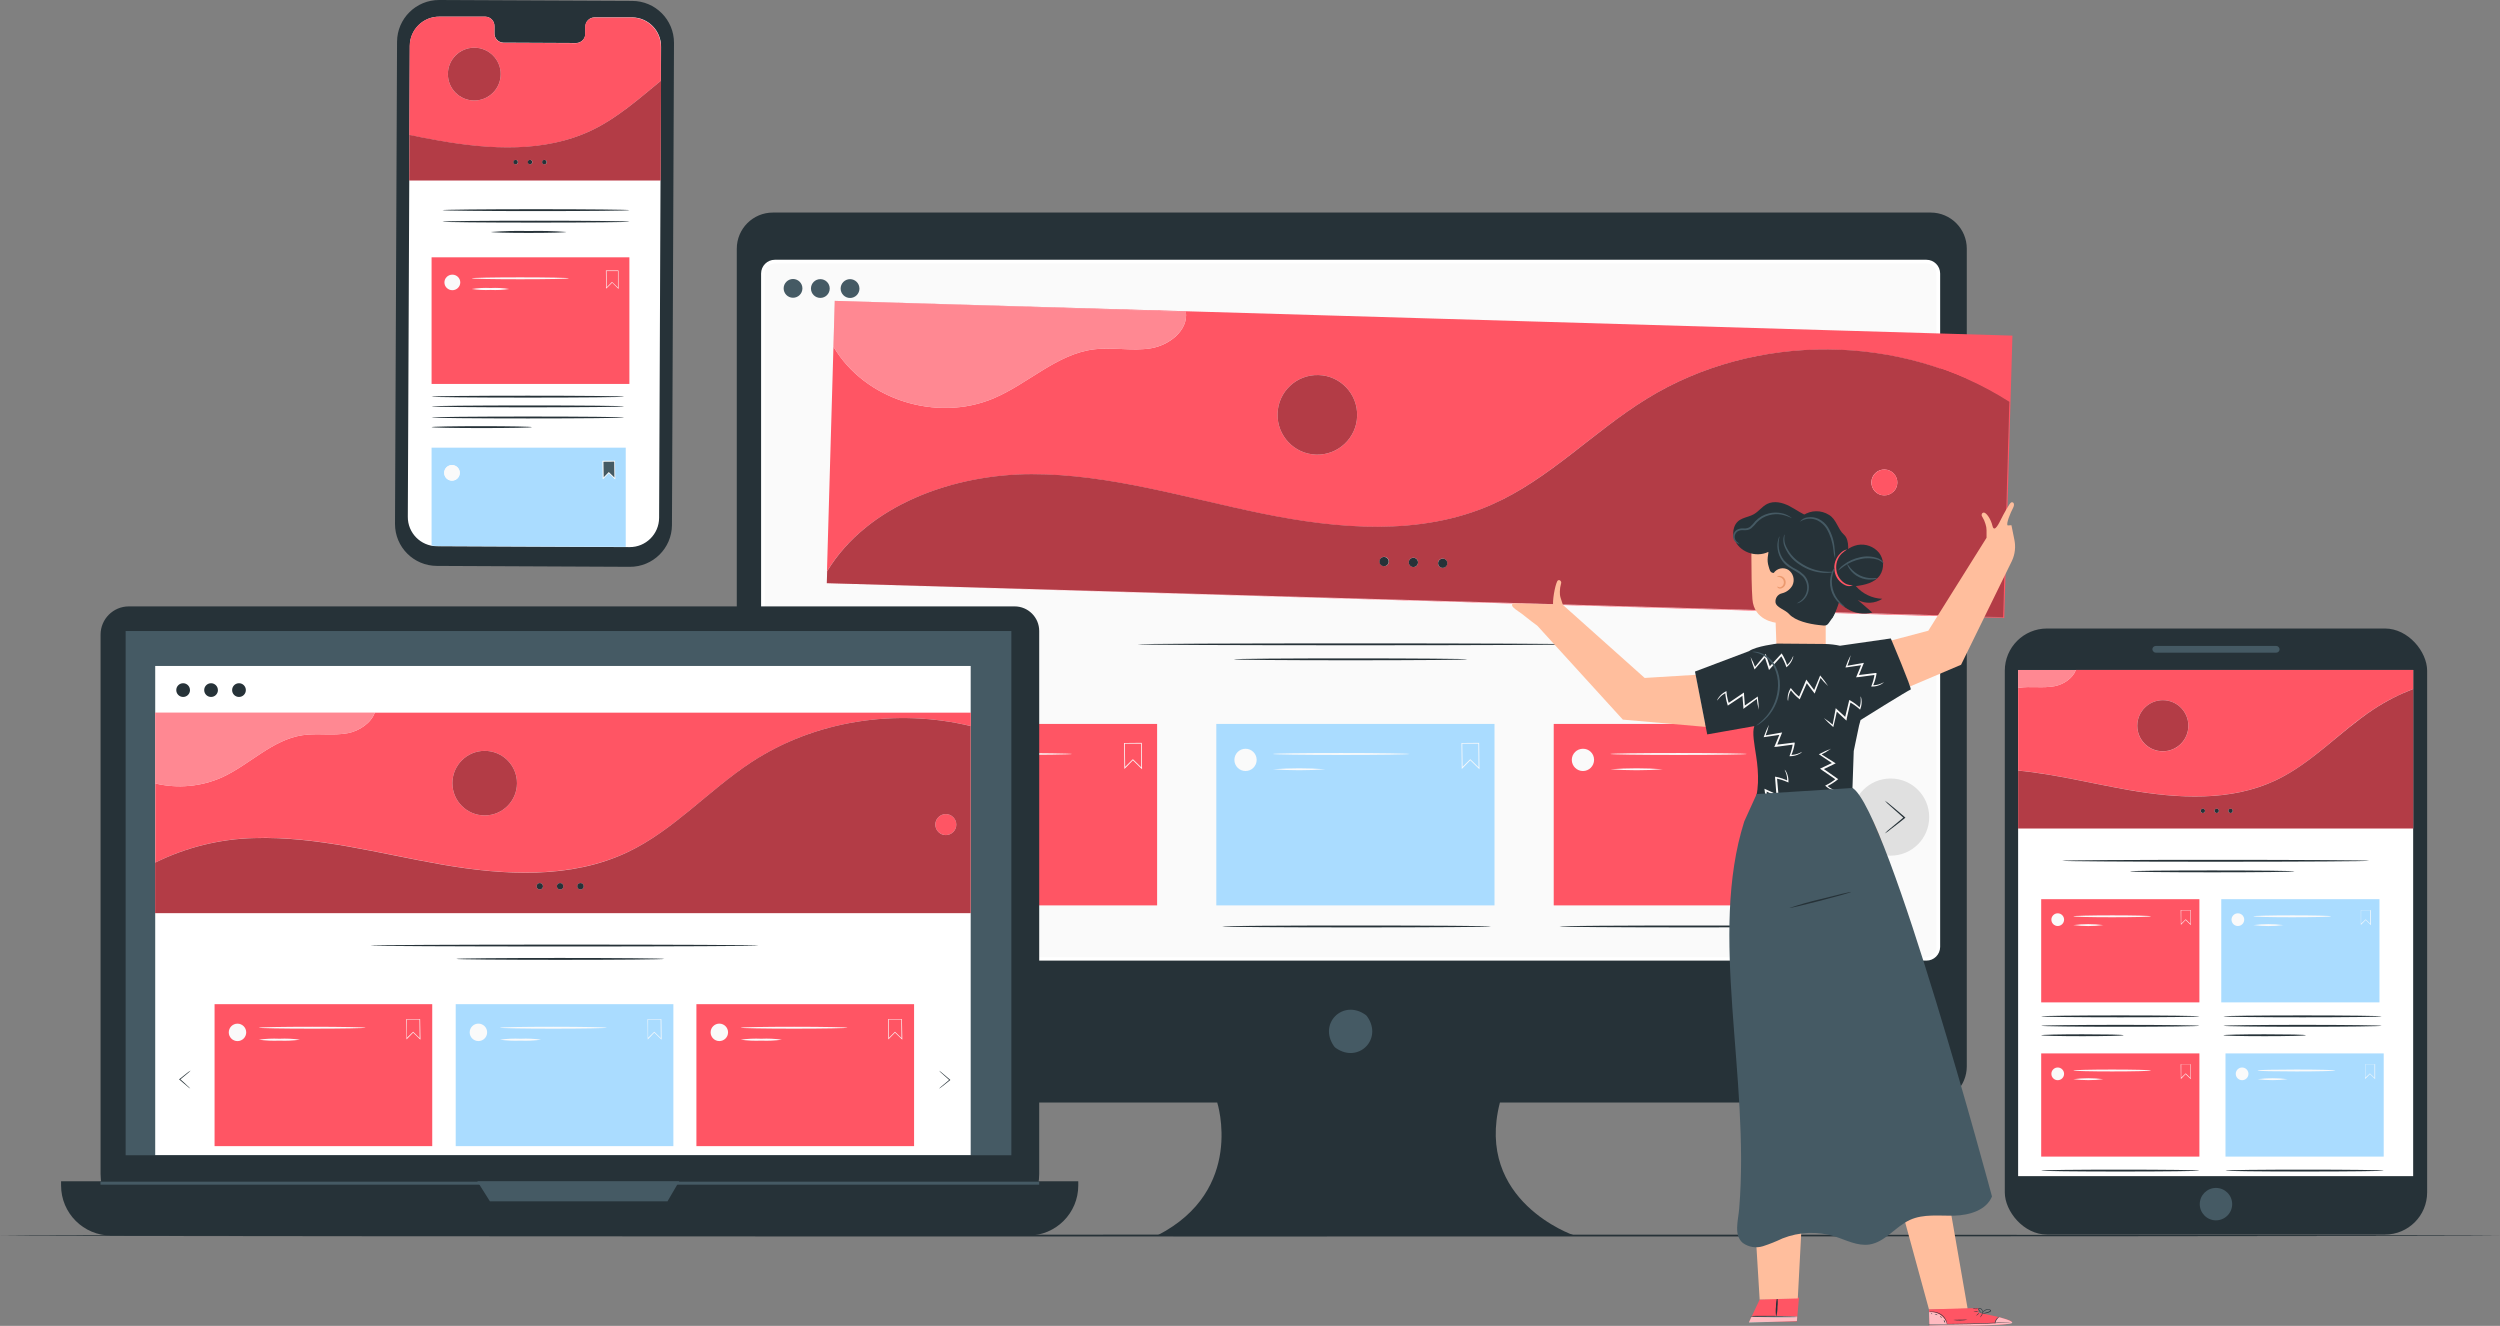 <?xml version="1.0" encoding="UTF-8"?>
<svg xmlns="http://www.w3.org/2000/svg" id="Calque_1" viewBox="0 0 684.87 363.22">
  <rect x="0" y="0" width="684.87" height="363.22" fill="#808080" stroke="none"/>
  <g id="freepik--Floor--inject-11">
    <path d="M684.87,338.48c0,.15-153.33.26-342.42.26s-342.45-.11-342.45-.26,153.29-.26,342.45-.26,342.42.12,342.42.26Z" style="fill: #263238;"></path>
  </g>
  <rect x="549.21" y="172.18" width="115.7" height="166.03" rx="11.55" ry="11.55" style="fill: #263238;"></rect>
  <rect x="552.86" y="183.54" width="108.22" height="138.66" style="fill: #fff;"></rect>
  <path d="M611.5,329.87c0,2.45-1.99,4.44-4.44,4.44s-4.44-1.99-4.44-4.44,1.99-4.44,4.44-4.44,4.44,1.99,4.44,4.44h0Z" style="fill: #455a64;"></path>
  <rect x="589.64" y="176.96" width="34.85" height="1.83" rx=".91" ry=".91" style="fill: #455a64;"></rect>
  <rect x="608.51" y="246.33" width="43.34" height="28.27" style="fill: #aadcff;"></rect>
  <path d="M614.8,251.94c0,.96-.78,1.74-1.74,1.74-.96,0-1.74-.78-1.74-1.74s.78-1.74,1.74-1.74h0c.96,0,1.73.76,1.74,1.72,0,0,0,.01,0,.02Z" style="fill: #fafafa;"></path>
  <path d="M649.5,253.43l-1.43-1.4-1.32,1.36v-4.05h2.76v4.09ZM648.07,251.86h0l1.25,1.23v-3.69h-2.5v3.63l1.25-1.17Z" style="fill: #fafafa;"></path>
  <path d="M638.58,251.02c0,.14-4.76.26-10.63.26s-10.63-.12-10.63-.26,4.76-.26,10.63-.26,10.63.11,10.63.26Z" style="fill: #fafafa;"></path>
  <path d="M625.52,253.43c-2.72.35-5.48.35-8.2,0,2.72-.35,5.48-.35,8.2,0Z" style="fill: #fafafa;"></path>
  <path d="M562.87,187.97c-3.25.63-6.62-.05-9.89.45h-.12v22.66c10.16,1,20.22,3.56,30.32,5.33,13.49,2.36,28,3.19,40.34-2.7,10-4.74,17.49-13.35,26.71-19.41,3.41-2.24,7.05-4.1,10.86-5.56v-5.22h-92.41c-.8,2.26-3.33,3.97-5.81,4.45ZM592.5,191.82c3.87,0,7,3.13,7,7s-3.13,7-7,7-7-3.13-7-7,3.13-7,7-7Z" style="fill: #ff5564;"></path>
  <path d="M623.52,213.73c-12.37,5.89-26.85,5.06-40.34,2.7-10.1-1.77-20.16-4.33-30.32-5.33v15.86h108.23v-38.2c-3.81,1.46-7.45,3.32-10.86,5.56-9.22,6.11-16.78,14.67-26.71,19.41ZM603.44,222.73c-.33,0-.6-.28-.59-.61,0-.33.28-.6.61-.59.33,0,.59.27.59.6,0,.33-.27.59-.6.59h-.01ZM607.25,222.73c-.33,0-.6-.28-.59-.61,0-.33.28-.6.61-.59.33,0,.59.27.59.6,0,.33-.28.6-.61.59h0ZM611.06,222.73c-.33,0-.6-.27-.6-.6s.27-.6.6-.6.6.27.6.6-.27.6-.6.6Z" style="fill: #ff5564;"></path>
  <g style="opacity: .3;">
    <path d="M623.52,213.73c-12.37,5.89-26.85,5.06-40.34,2.7-10.1-1.77-20.16-4.33-30.32-5.33v15.86h108.23v-38.2c-3.81,1.46-7.45,3.32-10.86,5.56-9.22,6.11-16.78,14.67-26.71,19.41ZM603.44,222.73c-.33,0-.6-.28-.59-.61,0-.33.28-.6.61-.59.33,0,.59.27.59.6,0,.33-.27.59-.6.59h-.01ZM607.25,222.73c-.33,0-.6-.28-.59-.61,0-.33.28-.6.61-.59.33,0,.59.27.59.6,0,.33-.28.6-.61.59h0ZM611.06,222.73c-.33,0-.6-.27-.6-.6s.27-.6.6-.6.6.27.6.6-.27.6-.6.6Z"></path>
  </g>
  <path d="M603.45,221.52c-.33,0-.6.28-.59.61,0,.33.28.6.61.59.33,0,.59-.27.59-.6,0-.33-.27-.6-.6-.6,0,0,0,0-.01,0Z" style="fill: #263238;"></path>
  <path d="M607.25,221.52c-.33,0-.6.28-.59.61,0,.33.28.6.61.59.33,0,.59-.27.59-.6,0-.33-.27-.6-.6-.6,0,0,0,0-.01,0Z" style="fill: #263238;"></path>
  <path d="M611.06,221.52c-.33,0-.6.27-.6.6s.27.6.6.6.6-.27.6-.6-.27-.6-.6-.6Z" style="fill: #263238;"></path>
  <circle cx="592.5" cy="198.81" r="6.99" style="fill: #ff5564;"></circle>
  <g style="opacity: .3;">
    <circle cx="592.5" cy="198.81" r="6.99"></circle>
  </g>
  <path d="M562.87,187.97c2.48-.48,5-2.19,5.81-4.43h-15.82v4.89h.12c3.27-.51,6.64.17,9.89-.46Z" style="fill: #ff5564;"></path>
  <path d="M649.04,235.81c0,.15-18.84.26-42.06.26s-42.07-.11-42.07-.26,18.83-.26,42.07-.26,42.06.12,42.06.26Z" style="fill: #263238;"></path>
  <path d="M628.58,238.71c0,.15-10.09.26-22.53.26s-22.54-.11-22.54-.26,10.09-.26,22.54-.26,22.53.12,22.53.26Z" style="fill: #263238;"></path>
  <rect x="559.18" y="246.33" width="43.34" height="28.27" style="fill: #ff5564;"></rect>
  <path d="M565.45,251.94c0,.96-.78,1.74-1.74,1.74-.96,0-1.74-.78-1.74-1.74s.78-1.74,1.74-1.74h0c.96,0,1.73.76,1.74,1.72,0,0,0,.01,0,.02Z" style="fill: #fafafa;"></path>
  <path d="M600.17,253.43l-1.43-1.4-1.29,1.33-.05-4.05h2.76v4.12ZM598.74,251.86h.05l1.25,1.23v-3.69h-2.5v3.63l1.2-1.17Z" style="fill: #fafafa;"></path>
  <path d="M589.25,251.02c0,.14-4.76.26-10.63.26s-10.63-.12-10.63-.26,4.76-.26,10.63-.26,10.63.11,10.63.26Z" style="fill: #fafafa;"></path>
  <path d="M576.19,253.43c-2.72.35-5.48.35-8.2,0,2.72-.35,5.48-.35,8.2,0Z" style="fill: #fafafa;"></path>
  <path d="M602.52,278.43c0,.14-9.7.26-21.67.26s-21.67-.12-21.67-.26,9.7-.26,21.67-.26,21.67.13,21.67.26Z" style="fill: #263238;"></path>
  <path d="M602.52,281.02c0,.14-9.7.26-21.67.26s-21.67-.12-21.67-.26,9.7-.26,21.67-.26,21.67.12,21.67.26Z" style="fill: #263238;"></path>
  <path d="M581.77,283.6c0,.14-5.06.26-11.3.26s-11.29-.12-11.29-.26,5.06-.26,11.29-.26,11.3.09,11.3.26Z" style="fill: #263238;"></path>
  <rect x="559.18" y="288.58" width="43.34" height="28.27" style="fill: #ff5564;"></rect>
  <path d="M565.45,294.18c0,.96-.78,1.74-1.74,1.74-.96,0-1.74-.78-1.74-1.74s.78-1.74,1.74-1.74h0c.96,0,1.74.78,1.74,1.74Z" style="fill: #fafafa;"></path>
  <path d="M600.17,295.64l-1.43-1.39-1.29,1.35-.05-4.05h2.76v4.09ZM598.74,294.07h.05l1.25,1.23v-3.69h-2.5v3.62l1.2-1.16Z" style="fill: #fafafa;"></path>
  <path d="M589.25,293.26c0,.14-4.76.26-10.63.26s-10.63-.12-10.63-.26,4.76-.26,10.63-.26,10.63.12,10.63.26Z" style="fill: #fafafa;"></path>
  <path d="M576.19,295.64c-2.72.35-5.48.35-8.2,0,2.72-.35,5.48-.35,8.2,0Z" style="fill: #fafafa;"></path>
  <path d="M602.52,320.68c0,.15-9.7.26-21.67.26s-21.67-.11-21.67-.26,9.7-.26,21.67-.26,21.67.12,21.67.26Z" style="fill: #263238;"></path>
  <rect x="609.67" y="288.58" width="43.34" height="28.27" style="fill: #aadcff;"></rect>
  <path d="M615.96,294.18c0,.96-.78,1.74-1.74,1.74-.96,0-1.74-.78-1.74-1.74s.78-1.74,1.74-1.74h0c.96,0,1.74.78,1.74,1.74Z" style="fill: #fafafa;"></path>
  <path d="M650.67,295.64l-1.43-1.39-1.33,1.35v-4.05h2.75v4.09ZM649.24,294.07h0l1.26,1.23v-3.69h-2.51v3.62l1.25-1.16Z" style="fill: #fafafa;"></path>
  <path d="M639.75,293.26c0,.14-4.76.26-10.63.26s-10.67-.09-10.67-.26,4.75-.26,10.63-.26,10.67.12,10.67.26Z" style="fill: #fafafa;"></path>
  <path d="M626.68,295.64c-2.72.35-5.47.35-8.19,0,2.72-.35,5.47-.35,8.19,0Z" style="fill: #fafafa;"></path>
  <path d="M653.02,320.68c0,.15-9.71.26-21.67.26s-21.68-.11-21.68-.26,9.71-.26,21.68-.26,21.67.12,21.67.26Z" style="fill: #263238;"></path>
  <path d="M652.45,278.43c0,.14-9.7.26-21.67.26s-21.67-.12-21.67-.26,9.7-.26,21.67-.26,21.67.13,21.67.26Z" style="fill: #263238;"></path>
  <path d="M652.45,281.02c0,.14-9.7.26-21.67.26s-21.67-.12-21.67-.26,9.7-.26,21.67-.26,21.67.12,21.67.26Z" style="fill: #263238;"></path>
  <path d="M631.69,283.6c0,.14-5.06.26-11.29.26s-11.3-.12-11.3-.26,5.06-.26,11.3-.26,11.29.09,11.29.26Z" style="fill: #263238;"></path>
  <g style="opacity: .3;">
    <path d="M562.87,187.97c2.48-.48,5-2.19,5.81-4.43h-15.82v4.89h.12c3.27-.51,6.64.17,9.89-.46Z" style="fill: #fff;"></path>
  </g>
  <path d="M528.92,58.23H211.74c-5.47,0-9.9,4.43-9.9,9.9v224c0,5.47,4.43,9.9,9.9,9.9h121.71s7.75,23.95-16.26,36.34h113.85s-27.11-9.29-20.14-36.34h118c5.47,0,9.9-4.43,9.9-9.9h0V68.13c0-5.46-4.42-9.89-9.88-9.9Z" style="fill: #263238;"></path>
  <path d="M374.56,278.5c4.32,6.17-2.43,12.92-8.6,8.61-.21-.15-.38-.32-.53-.53-4.31-6.17,2.44-12.91,8.6-8.61.21.14.39.32.53.53Z" style="fill: #455a64;"></path>
  <rect x="209" y="71.66" width="322" height="191" rx="3.27" ry="3.27" style="fill: #fafafa;"></rect>
  <path d="M527.73,263.16H212.27c-2.08,0-3.77-1.69-3.77-3.77V74.93c0-2.08,1.69-3.77,3.77-3.77h315.46c2.08,0,3.77,1.69,3.77,3.77h0v184.5c-.02,2.07-1.7,3.73-3.77,3.73ZM212.27,72.16c-1.53,0-2.76,1.24-2.77,2.77v184.5c0,1.53,1.24,2.77,2.77,2.77h315.46c1.53,0,2.77-1.24,2.77-2.77h0V74.93c0-1.53-1.24-2.76-2.77-2.77H212.27Z" style="fill: #fff;"></path>
  <path d="M235.45,79.04c0,1.42-1.15,2.58-2.57,2.59-1.42,0-2.58-1.15-2.59-2.57,0-1.42,1.15-2.58,2.57-2.59,0,0,0,0,0,0,1.42,0,2.57,1.15,2.58,2.57Z" style="fill: #455a64;"></path>
  <path d="M219.82,79.04c-.02,1.42-1.19,2.55-2.61,2.53-1.42-.02-2.55-1.19-2.53-2.61.02-1.4,1.17-2.53,2.57-2.53,1.42,0,2.57,1.15,2.57,2.57,0,.01,0,.03,0,.04Z" style="fill: #455a64;"></path>
  <path d="M227.3,79.04c0,1.42-1.15,2.57-2.57,2.57s-2.57-1.15-2.57-2.57,1.15-2.57,2.57-2.57,2.57,1.15,2.57,2.57h0Z" style="fill: #455a64;"></path>
  <path d="M431.02,176.51c0,.14-26.73.26-59.7.26s-59.7-.12-59.7-.26,26.72-.26,59.7-.26,59.7.12,59.7.26Z" style="fill: #263238;"></path>
  <path d="M401.98,180.62c0,.15-14.32.26-32,.26s-32-.11-32-.26,14.32-.26,32-.26,32,.12,32,.26Z" style="fill: #263238;"></path>
  <rect x="240.78" y="198.32" width="76.21" height="49.71" style="fill: #ff5564;"></rect>
  <path d="M251.84,208.17c0,1.69-1.36,3.06-3.05,3.07-1.69,0-3.06-1.36-3.07-3.05s1.36-3.06,3.05-3.07c0,0,0,0,.01,0,1.68,0,3.05,1.36,3.06,3.04,0,0,0,0,0,.01Z" style="fill: #fafafa;"></path>
  <path d="M312.86,210.74l-2.51-2.46-2.33,2.39-.08-7.12,4.84-.05.08,7.24ZM310.35,207.98l.08.07,2.21,2.16-.07-6.49h-4.41l.07,6.37,2.12-2.11Z" style="fill: #fafafa;"></path>
  <path d="M293.66,206.55c0,.15-8.37.26-18.69.26s-18.69-.11-18.69-.26,8.37-.26,18.69-.26,18.69.14,18.69.26Z" style="fill: #fafafa;"></path>
  <path d="M270.69,210.74c-2.39.26-4.8.34-7.21.26-2.4.08-4.81,0-7.2-.26,2.39-.26,4.8-.34,7.2-.26,2.41-.08,4.82,0,7.21.26Z" style="fill: #fafafa;"></path>
  <rect x="333.21" y="198.32" width="76.21" height="49.71" style="fill: #aadcff;"></rect>
  <path d="M408.45,253.8c0,.15-16.48.26-36.82.26s-36.82-.11-36.82-.26,16.48-.26,36.82-.26,36.82.12,36.82.26Z" style="fill: #263238;"></path>
  <circle cx="341.21" cy="208.17" r="3.05" style="fill: #fafafa;"></circle>
  <path d="M405.29,210.74l-2.51-2.46-2.33,2.39-.08-7.12,4.84-.05.08,7.24ZM402.78,207.98l.07.07,2.21,2.16-.07-6.49h-4.4l.07,6.37,2.12-2.11Z" style="fill: #fafafa;"></path>
  <path d="M386.09,206.55c0,.15-8.37.26-18.69.26s-18.7-.11-18.7-.26,8.37-.26,18.7-.26,18.69.14,18.69.26Z" style="fill: #fafafa;"></path>
  <path d="M363.12,210.74c-4.8.35-9.62.35-14.42,0,4.8-.35,9.62-.35,14.42,0Z" style="fill: #fafafa;"></path>
  <rect x="425.64" y="198.32" width="76.21" height="49.71" style="fill: #ff5564;"></rect>
  <path d="M500.85,253.8c0,.15-16.49.26-36.82.26s-36.83-.11-36.83-.26,16.49-.26,36.83-.26,36.82.12,36.82.26Z" style="fill: #263238;"></path>
  <path d="M436.69,208.17c0,1.68-1.37,3.05-3.05,3.05s-3.05-1.37-3.05-3.05,1.37-3.05,3.05-3.05h0c1.66-.03,3.02,1.29,3.05,2.95,0,.03,0,.07,0,.1Z" style="fill: #fafafa;"></path>
  <path d="M497.72,210.74l-2.51-2.46-2.34,2.39-.07-7.12,4.84-.05.08,7.24ZM495.2,207.98l.08.07,2.21,2.16-.07-6.49h-4.4l.07,6.37,2.11-2.11Z" style="fill: #fafafa;"></path>
  <path d="M478.52,206.55c0,.15-8.37.26-18.69.26s-18.7-.11-18.7-.26,8.37-.26,18.7-.26,18.69.14,18.69.26Z" style="fill: #fafafa;"></path>
  <path d="M455.55,210.74c-4.8.35-9.62.35-14.42,0,4.8-.35,9.62-.35,14.42,0Z" style="fill: #fafafa;"></path>
  <path d="M528.5,223.84c0,5.84-4.73,10.57-10.57,10.57-5.84,0-10.57-4.73-10.57-10.57s4.73-10.57,10.57-10.57,10.57,4.73,10.57,10.57h0Z" style="fill: #e0e0e0;"></path>
  <path d="M516.33,228.34c.45-.51.94-.96,1.48-1.37.95-.82,2.28-1.92,3.76-3.12v.28l-.07-.06c-1.46-1.27-2.77-2.43-3.7-3.29-.53-.43-1.02-.91-1.46-1.44.58.37,1.12.78,1.63,1.24,1,.81,2.32,1.94,3.78,3.2l.07.07.17.15-.17.14c-1.49,1.2-2.84,2.27-3.83,3-.51.45-1.07.85-1.66,1.2Z" style="fill: #263238;"></path>
  <path d="M212.59,223.84c.01-5.84,4.75-10.56,10.59-10.55s10.56,4.75,10.55,10.59c-.01,5.83-4.74,10.55-10.57,10.55s-10.57-4.73-10.57-10.57c0,0,0-.01,0-.02Z" style="fill: #e0e0e0;"></path>
  <path d="M224.76,219.34c-.45.51-.94.96-1.48,1.37-1,.81-2.28,1.92-3.76,3.12v-.29l.07.07c1.46,1.26,2.77,2.43,3.7,3.28.53.43,1.02.92,1.46,1.45-.58-.37-1.12-.78-1.63-1.24-1-.81-2.32-1.94-3.78-3.21l-.07-.06-.17-.15.17-.14c1.49-1.2,2.84-2.28,3.83-3,.52-.45,1.07-.85,1.66-1.2Z" style="fill: #263238;"></path>
  <path d="M228.68,82.43l-.36,12.48.36-12.48,96.19,3c.7,5.1-4.6,9.2-9.69,10s-10.31-.38-15.43.26c-10.22,1.26-18.09,9.44-27.57,13.44-15.57,6.58-35.28.41-43.86-14.16l-1.87,64.84.1-3.25c11.05-18.28,34.63-26.59,56-26.62s42.1,6.46,63,10.75,43.45,6.25,63-2.38c15.73-6.94,27.87-20,42.51-29,29.71-18.35,69.94-18,99.34.82l-1.71,59-322.24-9.32,322.61,9.51,2.24-77.38-322.62-9.51ZM360.57,124.54c-6.02-.17-10.75-5.19-10.58-11.21s5.19-10.75,11.21-10.58c6.02.17,10.75,5.19,10.58,11.21,0,0,0,0,0,0-.17,6.01-5.18,10.75-11.19,10.58,0,0-.01,0-.02,0Z" style="fill: #ff5564;"></path>
  <path d="M550.45,110.08c-29.4-18.84-69.63-19.17-99.34-.82-14.64,9-26.78,22.11-42.51,29-19.54,8.63-42.07,6.67-63,2.38s-41.67-10.78-63-10.75-44.94,8.34-56,26.62l-.1,3.25,322.25,9.31,1.7-58.99ZM379.17,155.08c-.7-.02-1.25-.61-1.23-1.31.02-.7.61-1.25,1.31-1.23.7.02,1.25.61,1.23,1.31,0,.7-.57,1.26-1.27,1.25-.03,0-.06,0-.09,0l.05-.02ZM387.17,155.32c-.7-.02-1.26-.6-1.24-1.3.02-.7.6-1.26,1.3-1.24.7.02,1.26.6,1.24,1.3,0,.7-.58,1.27-1.28,1.26-.01,0-.02,0-.03,0v-.02ZM395.17,155.55c-.7-.02-1.26-.6-1.24-1.3.02-.7.6-1.26,1.3-1.24s1.26.6,1.24,1.3c0,0,0,0,0,0-.01.69-.58,1.25-1.27,1.25l-.03-.02ZM518.65,134.73c-1.42,1.35-3.67,1.3-5.02-.12s-1.3-3.67.12-5.02c1.42-1.35,3.67-1.3,5.02.12,0,0,.01.01.02.02,1.36,1.42,1.31,3.66-.11,5.02,0,0,0,0,0,0l-.03-.02Z" style="fill: #ff5564;"></path>
  <g style="opacity: .3;">
    <path d="M550.45,110.08c-29.4-18.84-69.63-19.17-99.34-.82-14.64,9-26.78,22.11-42.51,29-19.54,8.63-42.07,6.67-63,2.38s-41.67-10.78-63-10.75-44.94,8.34-56,26.62l-.1,3.25,322.25,9.31,1.7-58.99ZM379.17,155.08c-.7-.02-1.25-.61-1.23-1.31.02-.7.61-1.25,1.31-1.23.7.02,1.25.61,1.23,1.31,0,.7-.57,1.26-1.27,1.25-.03,0-.06,0-.09,0l.05-.02ZM387.17,155.32c-.7-.02-1.26-.6-1.24-1.3.02-.7.6-1.26,1.3-1.24.7.02,1.26.6,1.24,1.3,0,.7-.58,1.27-1.28,1.26-.01,0-.02,0-.03,0v-.02ZM395.17,155.55c-.7-.02-1.26-.6-1.24-1.3.02-.7.6-1.26,1.3-1.24s1.26.6,1.24,1.3c0,0,0,0,0,0-.01.69-.58,1.25-1.27,1.25l-.03-.02ZM518.65,134.73c-1.42,1.35-3.67,1.3-5.02-.12s-1.3-3.67.12-5.02c1.42-1.35,3.67-1.3,5.02.12,0,0,.01.01.02.02,1.36,1.42,1.31,3.66-.11,5.02,0,0,0,0,0,0l-.03-.02Z"></path>
  </g>
  <path d="M379.2,152.57c-.7-.02-1.29.53-1.31,1.23-.02.7.53,1.29,1.23,1.31.7.02,1.29-.53,1.31-1.23,0,0,0,0,0,0,.02-.7-.53-1.28-1.23-1.3Z" style="fill: #263238;"></path>
  <path d="M387.23,152.8c-.7-.02-1.29.53-1.31,1.23-.02.7.53,1.29,1.23,1.31.7.02,1.29-.53,1.31-1.23,0,0,0,0,0,0,.02-.7-.52-1.28-1.22-1.3,0,0,0,0-.01,0Z" style="fill: #263238;"></path>
  <path d="M395.27,153.03c-.7-.02-1.29.53-1.31,1.23-.02.7.53,1.29,1.23,1.31.7.02,1.29-.53,1.31-1.23.03-.7-.51-1.28-1.21-1.31,0,0-.01,0-.02,0Z" style="fill: #263238;"></path>
  <path d="M272.18,109.12c9.48-4,17.35-12.18,27.57-13.44,5.12-.64,10.35.57,15.43-.26s10.39-4.93,9.69-10l-96.19-3-.36,12.48v.05h0c8.58,14.58,28.29,20.75,43.86,14.17Z" style="fill: #ff5564;"></path>
  <g style="opacity: .3;">
    <path d="M272.18,109.12c9.48-4,17.35-12.18,27.57-13.44,5.12-.64,10.35.57,15.43-.26s10.39-4.93,9.69-10l-96.19-3-.36,12.48v.05h0c8.58,14.58,28.29,20.75,43.86,14.17Z" style="fill: #fff;"></path>
  </g>
  <path d="M361.2,102.75c-6.02-.17-11.04,4.56-11.21,10.58s4.56,11.04,10.58,11.21c6.02.17,11.04-4.56,11.21-10.58,0,0,0,0,0,0,.17-6.02-4.56-11.04-10.58-11.21Z" style="fill: #ff5564;"></path>
  <g style="opacity: .3;">
    <path d="M361.2,102.75c-6.02-.17-11.04,4.56-11.21,10.58s4.56,11.04,10.58,11.21c6.02.17,11.04-4.56,11.21-10.58,0,0,0,0,0,0,.17-6.02-4.56-11.04-10.58-11.21Z"></path>
  </g>
  <path d="M513.8,129.58c-1.43,1.34-1.5,3.59-.16,5.02,1.34,1.43,3.59,1.5,5.02.16s1.5-3.59.16-5.02c0,0-.01-.01-.02-.02-1.35-1.41-3.58-1.47-5-.14Z" style="fill: #ff5564;"></path>
  <path d="M501.83,169.49c2.67-4.48,3.44-10.45,4.13-15.61.32-2.43.89-5.9-.82-7.42s-2-4.15-4.09-5.41c-2.14-1.35-4.88-1.33-7,.06" style="fill: #263238;"></path>
  <path d="M494.45,185.34h0c-3.96.31-7.42-2.65-7.72-6.61,0-.09-.01-.18-.02-.28-.15-3.92-.28-7.88-.28-7.88,0,0-5.93-.55-6.36-6.43s-.24-19.43-.24-19.43h0c6.63-3.34,14.54-2.83,20.69,1.33l-.37,20.67v11.12c-.06,3.73-2,7.23-5.7,7.51Z" style="fill: #ffbe9d;"></path>
  <path d="M485.9,156.97c.9-1.3,2.65-1.68,4-.87,1.38.95,1.86,2.75,1.14,4.26-.61,1.1-1.65,1.89-2.88,2.18-1.12.25-1.87,1.29-1.77,2.43.17,1.48,2.63,2,3.73,3.25,1.72,1.9,5.5,2.7,8.05,3s2.2.32,3.65-1.73c.98-1.39,1.48-3.07,1.43-4.77l.27-13c.1-1.56,0-3.13-.3-4.66-.3-1.55-1.18-2.93-2.46-3.86-1.42-.94-3.23-1-4.86-1.55-2-.65-3.76-2-5.67-3s-4.23-1.55-6.14-.59c-1.37.69-2.29,2.05-3.63,2.81-1.9,1.08-4.48.84-5.4,3.63-.33.97-.33,2.03,0,3,1.29,3.8,6,5.33,9.38,3.69.07.64-.57,2.07.11,4.1.22.65.3,1.64,1.31,1.66" style="fill: #263238;"></path>
  <path d="M486.95,160.64c.06,0,.27.29.74.25.59-.16,1-.7,1-1.31.03-.65-.38-1.23-1-1.43-.47-.19-.82-.11-.84-.19s.32-.29.94-.17c.36.07.69.26.94.54.32.34.48.8.45,1.27,0,.88-.69,1.61-1.57,1.66-.26-.02-.51-.14-.67-.35-.02-.15-.02-.26.01-.27Z" style="fill: #eb996e;"></path>
  <path d="M503.89,153.13c.99-1.98,2.83-3.39,5-3.84,2.2-.4,4.44.42,5.87,2.14,1.37,1.79,1.47,4.24.26,6.13-1.42,2.07-4.14,2.71-6.62,3,1.84,2.11,4.46,3.37,7.25,3.48-2.01,1.32-4.59,1.45-6.72.32l4,3.45c-4.81,1.24-9.72-1.66-10.96-6.48-.93-3.63.48-7.46,3.56-9.61" style="fill: #263238;"></path>
  <path d="M507.6,160.32c-.66.34-1.44.34-2.1,0-1.61-.74-2.72-2.25-2.94-4-.27-1.75.33-3.53,1.62-4.75.48-.54,1.12-.91,1.82-1.06-.54.37-1.06.78-1.55,1.22-1.1,1.19-1.61,2.81-1.38,4.42.2,1.61,1.16,3.02,2.58,3.79.61.27,1.28.4,1.95.38Z" style="fill: #ff5564;"></path>
  <path d="M516.11,154.43c-.48-.46-1.05-.84-1.66-1.1-1.55-.48-3.2-.54-4.78-.16-1.6.33-3.11.98-4.46,1.9-1,.69-1.59,1.27-1.65,1.21.35-.61.84-1.12,1.43-1.51,1.34-1.05,2.91-1.77,4.58-2.11,1.66-.4,3.41-.29,5,.33,1.25.57,1.59,1.44,1.54,1.44Z" style="fill: #455a64;"></path>
  <path d="M514.33,158.36c-.43.26-.93.4-1.43.4-2.46.24-4.86-.88-6.25-2.92-.51-.77-.66-1.33-.6-1.35s.33.45.89,1.13c.73.87,1.64,1.57,2.66,2.06,1.03.47,2.15.72,3.28.71.48-.05.97-.06,1.45-.03Z" style="fill: #455a64;"></path>
  <path d="M505.38,166.24c-.59-.19-1.12-.54-1.53-1-2.26-2.05-3.09-5.26-2.1-8.15.15-.6.45-1.15.87-1.6.07,0-.25.65-.52,1.7-.73,2.77.03,5.72,2,7.79.75.81,1.35,1.19,1.28,1.26Z" style="fill: #455a64;"></path>
  <path d="M493.06,142.93c.54-.72,1.38-1.17,2.28-1.22.96-.13,1.94.02,2.83.42,1.07.52,1.97,1.33,2.61,2.33,1.08,1.82,1.71,3.88,1.82,6,.13.85.17,1.71.12,2.57-.25-.82-.42-1.67-.49-2.53-.21-2.02-.85-3.97-1.88-5.72-.59-.92-1.42-1.68-2.39-2.18-.8-.39-1.69-.56-2.58-.49-.83.09-1.62.37-2.32.82Z" style="fill: #455a64;"></path>
  <path d="M476.53,148.94c-.3.02-.59-.08-.82-.27-.71-.46-1.06-1.31-.89-2.14.13-.58.49-1.08,1-1.4.58-.31,1.23-.44,1.88-.37.62.07,1.24-.09,1.75-.45.52-.47,1-.99,1.43-1.54.99-1.05,2.27-1.79,3.68-2.12,1.13-.28,2.32-.31,3.46-.07.77.15,1.5.44,2.17.85.46.3.68.51.66.53-.92-.47-1.89-.8-2.9-1-1.09-.18-2.21-.12-3.27.17-1.31.33-2.49,1.02-3.42,2-.45.58-.95,1.12-1.51,1.6-.29.23-.64.39-1,.46-.33.05-.67.07-1,.06-.56-.08-1.13,0-1.64.26-.86.51-1.15,1.63-.64,2.49.12.19.27.37.45.51.2.15.4.3.61.43Z" style="fill: #455a64;"></path>
  <path d="M492.24,165.28c.25-.17.5-.33.77-.48.66-.46,1.21-1.07,1.58-1.79.54-1.06.63-2.29.26-3.42-.22-.65-.58-1.25-1.06-1.74-.55-.53-1.16-.98-1.83-1.34-.68-.4-1.38-.77-2-1.2-.63-.42-1.18-.95-1.64-1.55-.76-1.02-1.23-2.23-1.37-3.49-.1-.85-.03-1.7.21-2.52.06-.31.18-.6.37-.85-.28,1.08-.35,2.21-.21,3.32.17,1.18.65,2.3,1.38,3.25.99,1.1,2.2,1.98,3.54,2.59.71.39,1.35.87,1.93,1.43.55.56.94,1.25,1.15,2,.39,1.25.25,2.6-.39,3.74-.42.75-1.05,1.37-1.8,1.78-.27.16-.58.25-.89.27Z" style="fill: #455a64;"></path>
  <path d="M502.45,156.66s-.26.1-.75.19c-.7.09-1.41.12-2.12.08-2.35-.14-4.62-.92-6.57-2.25-2.02-1.26-3.54-3.18-4.31-5.44-.19-.7-.22-1.43-.07-2.14.04-.26.15-.51.31-.72-.2.92-.16,1.87.12,2.76.84,2.11,2.32,3.9,4.24,5.11,1.88,1.27,4.05,2.07,6.31,2.31,1.71.2,2.84,0,2.84.1Z" style="fill: #455a64;"></path>
  <polygon points="482.07 355.99 479.14 362.18 492.25 362.02 492.83 355.47 482.07 355.99" style="fill: #ff5564;"></polygon>
  <path d="M492.5,360.78c-.63.12-1.27.17-1.91.15h-4.6l-4.6-.15c-.64.01-1.28-.04-1.91-.15.63-.13,1.27-.18,1.91-.15h4.61l4.59.14c.64-.01,1.28.04,1.91.16Z" style="fill: #263238;"></path>
  <path d="M486.88,355.22c.16.91.18,1.84.06,2.76.01.93-.11,1.85-.36,2.74-.16-.91-.18-1.84-.06-2.76-.01-.93.11-1.85.36-2.74Z" style="fill: #263238;"></path>
  <g style="opacity: .6;">
    <polyline points="479.16 362.32 492.26 361.88 492.34 360.64 479.82 360.74 479.16 362.17" style="fill: #fff;"></polyline>
  </g>
  <path d="M539.03,358.53l-20.38-117.23h0c0-.17-.09-.34-.13-.51h0c-3.48-13.78-6.22-17.16-6.22-17.16l-33.85.9c-2.65,4.77-3,16.23-3,16.23-.36,1.41,6.6,115.24,6.6,115.24l10.45-.29,5.67-107.7,30.28,110.76,10.58-.24Z" style="fill: #ffbe9d;"></path>
  <path d="M425.45,165.56c-.08-2.14.82-6.23,1.33-6.55s1.1.29.86.9c-.2.69-.31,1.41-.32,2.13-.03.58.03,1.16.2,1.71.14.48.28.9.41,1.28l.23.69,22.39,20,14-.86,2.78,14.28-22.76-2-23.41-25.71h0c-2-1.42-4-3.17-5.28-4-2.3-1.5-1.64-1.91-1.36-2.15l10.93.28Z" style="fill: #ffbe9d;"></path>
  <path d="M551.17,153.64l-13.94,28.47-14,5.95-5.22-12.57,10.25-2.71,15.95-25.46v-2.05c0-.59-.1-1.17-.29-1.72-.2-.71-.5-1.38-.89-2-.41-.52,0-1.27.58-1.11s1.72,1.57,2.23,3.64,1.89-.95,2.42-2,2.29-4.38,2.75-4.47c.67-.15,1,.56.41,1.64s-2,4.42-1.39,4.69l1-.06.78,3.86c.44,1.98.22,4.06-.64,5.9Z" style="fill: #ffbe9d;"></path>
  <path d="M542.02,359.64l-.05-1.33-13.54.39.12,4.4h.84c3.72.09,18.94.22,21.4-.54,2.75-.83-8.77-2.92-8.77-2.92Z" style="fill: #ff5564;"></path>
  <g style="opacity: .6;">
    <path d="M533.45,362.87c-.24-1.07-.89-2.01-1.8-2.62-.94-.64-2.07-.93-3.2-.82l.11,3.5,4.89-.06Z" style="fill: #fff;"></path>
  </g>
  <g style="opacity: .6;">
    <path d="M547.65,360.85s4,1,3.56,1.59-15.86,1-22.66.66v-.28l17.95-.33s.37-1.59,1.15-1.64Z" style="fill: #fff;"></path>
  </g>
  <path d="M528.35,362.82h3.35c2.07,0,4.93,0,8.09-.08s6-.21,8.08-.33l2.45-.16.66-.06h.23-.9l-2.44.11c-2.07.09-4.93.21-8.08.29s-6,.11-8.09.12h-3.35v.11Z" style="fill: #263238;"></path>
  <path d="M546.51,362.69c.1-.38.24-.75.43-1.1.23-.33.5-.63.8-.9-.4.16-.74.45-.95.82-.24.34-.34.77-.28,1.18Z" style="fill: #263238;"></path>
  <path d="M542.45,360.92s.22-.2.41-.5.31-.54.27-.57-.22.2-.41.5-.27.54-.27.57Z" style="fill: #263238;"></path>
  <path d="M541.37,360.43s.24-.11.47-.31.38-.39.35-.42-.24.11-.46.31-.39.42-.36.42Z" style="fill: #263238;"></path>
  <path d="M540.65,359.24s.31.08.7.07c.24.02.48-.01.7-.09-.46-.09-.94-.09-1.4,0v.02Z" style="fill: #263238;"></path>
  <path d="M540.38,358.43c.25.13.52.2.8.19.27.04.55,0,.8-.12-.27-.03-.53-.03-.8,0-.26-.05-.53-.08-.8-.07Z" style="fill: #263238;"></path>
  <path d="M542.9,359.81c.29.05.58.05.87,0,.31-.04.61-.11.91-.21.18-.05.36-.13.53-.22.1-.05.17-.14.2-.25.02-.13-.03-.25-.14-.32-.7-.32-1.52-.12-2,.48-.13.16-.21.35-.26.55v.22c.08-.25.21-.49.37-.7.19-.22.45-.39.73-.47.32-.12.68-.12,1,0,.14.09.09.24-.06.33-.15.09-.31.16-.48.21-.29.1-.58.18-.88.24-.46.11-.79.12-.79.14Z" style="fill: #263238;"></path>
  <path d="M543.13,359.85c.09-.17.12-.38.08-.57-.04-.21-.12-.41-.25-.58-.17-.24-.45-.39-.74-.39-.17.03-.28.19-.25.36,0,0,0,.02,0,.02.02.13.08.25.16.36.12.17.26.33.42.47.14.15.32.25.51.31,0,0-.18-.14-.43-.38-.14-.15-.26-.31-.37-.48-.13-.16-.22-.47,0-.51s.44.17.58.33c.12.15.21.32.26.51.02.18.03.37.03.55Z" style="fill: #263238;"></path>
  <path d="M528.52,359.43h1c.79.07,1.54.34,2.2.78.62.44,1.11,1.04,1.41,1.74.22.53.25.89.28.89.02-.08.02-.17,0-.25-.03-.23-.08-.45-.16-.67-.28-.74-.78-1.38-1.43-1.84-.67-.46-1.46-.73-2.28-.76-.25-.02-.49-.02-.74,0l-.28.11Z" style="fill: #263238;"></path>
  <path d="M535.09,361.61c1.31.2,2.64.17,3.94-.07,0-.05-.89,0-2,0s-1.94.02-1.94.07Z" style="fill: #263238;"></path>
  <path d="M532.45,361.67s.08.17.17.36.15.35.2.34.06-.19,0-.41-.37-.32-.37-.29Z" style="fill: #263238;"></path>
  <path d="M531.45,360.55s.06.16.2.28.29.21.32.18-.06-.16-.2-.29-.32-.2-.32-.17Z" style="fill: #263238;"></path>
  <path d="M529.98,360.06s.19,0,.39.09.35.16.38.13-.08-.2-.33-.27-.45,0-.44.05Z" style="fill: #263238;"></path>
  <path d="M528.96,359.84s.06.1.18.14.21,0,.23,0-.06-.1-.18-.14-.21-.04-.23,0Z" style="fill: #263238;"></path>
  <path d="M509.29,198.75l.41-1.5c1-.65,13.27-8.28,13.73-8.35s-5.45-14-5.45-14l-13.92,2c-1.29-.28-2.61-.44-3.93-.48l-13.2-.11s-5.91.7-7.79,2.07l-14.8,5.59,3.35,17.22,12.9-2.27c-.63,1.76,0,4.82.52,8.3.67,4.29,1,10.28-1.15,14,0,0-2.73,9.41-2.73,16.89l37.85-4.42s-.11-8.13-7.6-17.78l.35-10.17,1.46-6.99Z" style="fill: #263238;"></path>
  <path d="M481.8,194.43c-.27-1.07-.46-2.17-.57-3.27l.29.12-3.57,2.65-.36.27v-.45c-.09-1.11-.19-2.31-.29-3.56l.41.2-.17.11-3.94,2.62-.27.18-.09-.3c-.35-1.09-.56-2.22-.62-3.37l.27.16c-.74.33-1.4.83-1.93,1.45-.18.25-.37.48-.58.71.08-.3.22-.59.42-.83.49-.71,1.16-1.28,1.93-1.67l.24-.12v.28c.1,1.1.34,2.19.7,3.24l-.36-.12,3.92-2.66.17-.11.37-.25v.44c.09,1.25.18,2.45.26,3.57l-.39-.19,3.65-2.54.26-.19v.31c.17,1.1.25,2.21.25,3.32Z" style="fill: #fafafa;"></path>
  <path d="M500.79,187.93c-.81-.76-1.57-1.57-2.25-2.45l.31-.05-1.57,4.17-.15.41-.27-.35-2.17-2.84.44-.05-.07.18c-.68,1.54-1.31,3-1.9,4.34l-.12.29-.25-.2c-.89-.72-1.68-1.56-2.34-2.49h.31c-.45.68-.73,1.46-.83,2.27-.08.58-.06.9-.1.91-.11-.3-.15-.62-.11-.93.03-.86.28-1.7.72-2.44l.14-.23.17.21c.68.88,1.47,1.66,2.34,2.35l-.36.1c.57-1.35,1.19-2.82,1.85-4.36l.08-.19.17-.41.27.36,2.15,2.85-.43.06,1.69-4.12.12-.29.19.24c.72.84,1.38,1.72,1.97,2.66Z" style="fill: #fafafa;"></path>
  <path d="M484.6,198.56c-.25,1.09-.58,2.15-1,3.18l-.2-.24,4.38-.77.44-.08-.17.41c-.42,1-.87,2.15-1.33,3.31l-.28-.35h.2l4.7-.58h.31v.31c-.19,1.14-.52,2.24-1,3.29l-.17-.25c.82.03,1.63-.12,2.38-.44.27-.14.55-.27.83-.38-.2.24-.46.44-.75.56-.76.41-1.61.63-2.47.63h-.26l.1-.26c.4-1.04.68-2.12.83-3.22l.26.27-4.69.63h-.2l-.45.06.17-.41,1.37-3.3.26.33-4.4.65-.31.05.11-.29c.37-1.07.82-2.11,1.34-3.11Z" style="fill: #fafafa;"></path>
  <path d="M507,179.49c-.25,1.09-.58,2.15-1,3.18l-.2-.24,4.38-.77.43-.08-.16.41-1.34,3.31-.27-.35h.2l4.7-.58h.31v.31c-.18,1.14-.52,2.24-1,3.29l-.16-.26c.81.04,1.62-.11,2.37-.43.27-.14.55-.27.83-.38,0,0-.21.26-.74.56-.76.41-1.61.63-2.47.62h-.27l.1-.26c.41-1.04.69-2.12.83-3.22l.27.27-4.7.63h-.2l-.44.06.17-.41c.48-1.16.94-2.27,1.36-3.3l.27.33-4.4.65h-.32l.12-.28c.36-1.05.8-2.08,1.33-3.06Z" style="fill: #fafafa;"></path>
  <path d="M479.56,179.97c.53.96.97,1.97,1.34,3l-.31-.05c.82-1,1.78-2.16,2.83-3.44l.28-.34.14.43,1.13,3.38-.44-.09.14-.15,3.2-3.49.21-.23.16.26c.61.99,1.08,2.06,1.41,3.18l-.29-.08c.64-.51,1.16-1.15,1.52-1.88.11-.28.24-.56.39-.82,0,.31-.08.62-.21.9-.31.81-.81,1.52-1.47,2.08l-.2.18-.09-.26c-.37-1.05-.86-2.06-1.46-3h.38l-3.17,3.52-.13.15-.31.33-.13-.43-1.11-3.39.42.08-2.93,3.35-.2.24-.11-.29c-.41-1.02-.74-2.07-.99-3.14Z" style="fill: #fafafa;"></path>
  <path d="M499.65,196.71c.93.59,1.82,1.26,2.64,2l-.29.1c.24-1.28.51-2.75.82-4.37l.08-.44.32.31c.83.75,1.71,1.57,2.63,2.41l-.43.13v-.19c.39-1.63.77-3.18,1.11-4.61l.08-.3.27.15c1,.56,1.92,1.26,2.74,2.06l-.3.06c.32-.75.46-1.56.43-2.37-.04-.3-.06-.61-.06-.91.16.27.24.58.26.89.12.85.02,1.72-.29,2.53l-.09.25-.2-.18c-.83-.74-1.74-1.38-2.72-1.91l.35-.16c-.33,1.43-.7,3-1.08,4.62v.19l-.1.44-.33-.31-2.61-2.43.41-.14c-.35,1.62-.67,3.08-1,4.35l-.06.31-.23-.21c-.84-.7-1.62-1.46-2.35-2.27Z" style="fill: #fafafa;"></path>
  <path d="M501.61,205.11c-.9.64-1.86,1.21-2.85,1.71v-.31l3.76,2.37.37.23-.4.2-3.21,1.55v-.45l.16.12,3.87,2.73.26.18-.24.2c-.88.71-1.85,1.32-2.88,1.79v-.3c.58.57,1.29,1.01,2.06,1.27.29.08.59.17.87.28-.31.04-.63.01-.93-.09-.84-.21-1.61-.61-2.25-1.19l-.2-.18.25-.13c.99-.49,1.92-1.1,2.77-1.82v.38l-3.9-2.69-.16-.12-.37-.26.4-.19,3.23-1.53v.43l-3.69-2.48-.26-.17.27-.14c.99-.54,2.01-1.01,3.07-1.39Z" style="fill: #fafafa;"></path>
  <path d="M481.11,219.63c1.07.28,2.12.65,3.14,1.1l-.25.19c-.17-1.29-.37-2.78-.58-4.41l-.06-.44.4.18,3.25,1.48-.36.26v-.2c-.13-1.67-.26-3.26-.37-4.72v-.31l.31.06c1.12.22,2.21.59,3.24,1.1l-.26.15c.06-.81-.05-1.63-.34-2.39-.13-.28-.24-.56-.34-.85.24.21.42.48.53.77.37.78.55,1.64.52,2.5v.26l-.26-.11c-1.01-.46-2.08-.79-3.17-1l.28-.25.42,4.72v.64l-.4-.18-3.24-1.51.35-.25c.16,1.64.32,3.13.45,4.42v.32l-.28-.13c-1.03-.39-2.02-.86-2.98-1.4Z" style="fill: #fafafa;"></path>
  <path d="M479.96,178.6c.34-.1.7-.11,1.05-.05.97.12,1.89.46,2.7,1,1.22.78,2.19,1.89,2.81,3.19.76,1.59,1.13,3.33,1.09,5.09-.07,3.2-1.29,6.26-3.45,8.63-.65.7-1.37,1.33-2.16,1.86-.28.21-.6.37-.93.48,1.02-.77,1.96-1.64,2.82-2.58,1.99-2.35,3.12-5.32,3.2-8.4.04-1.68-.3-3.34-1-4.87-.56-1.24-1.46-2.31-2.58-3.09-1.05-.72-2.28-1.15-3.55-1.26Z" style="fill: #455a64;"></path>
  <path d="M477.84,225.02c-9.86,31.11,1.61,69.82-1.39,106.07-.28,3.33-1.56,7.27,1,9.42,1.59,1.15,3.63,1.48,5.5.89,1.83-.59,3.62-1.31,5.36-2.14,4.56-1.8,9.6-2,14.29-.55,3.15,1,6.27,2.71,9.52,2.22,4.33-.66,7.13-4.93,11.11-6.74,3.73-1.7,8-1.07,12.13-1.17s8.78-1.46,10.34-5.25c0,0-28.28-105.61-38.19-111.91l-26.27,1.67-3.4,7.49Z" style="fill: #455a64;"></path>
  <path d="M507.15,244.35c0,.11-3.74,1.18-8.42,2.39s-8.49,2.11-8.52,2c2.76-.94,5.57-1.74,8.42-2.4,4.67-1.21,8.49-2.1,8.52-1.99Z" style="fill: #263238;"></path>
  <path d="M172.52,155.28l-52.85-.25c-6.35-.02-11.48-5.17-11.46-11.52,0,0,0,0,0-.01l.56-132.07C108.81,5.08,113.99-.04,120.34,0h0l52.84.25c6.34.01,11.47,5.16,11.46,11.5,0,0,0,.01,0,.02l-.56,132.12c-.06,6.33-5.23,11.42-11.56,11.39Z" style="fill: #263238;"></path>
  <path d="M173.11,4.76h-10.25c-1.4.02-2.52,1.18-2.5,2.58,0,0,0,0,0,0v1.85c.03,1.4-1.09,2.56-2.49,2.59,0,0,0,0,0,0l-20-.1c-1.4-.06-2.48-1.24-2.42-2.63,0,0,0-.01,0-.02v-1.85c.04-1.4-1.07-2.57-2.47-2.61,0,0,0,0,0,0h-12.61c-4.45-.03-8.07,3.55-8.1,8h0s-.55,129-.55,129c-.04,4.42,3.51,8.03,7.93,8.07.02,0,.05,0,.07,0l52.74.24c4.45.03,8.07-3.55,8.1-8h0s.54-129,.54-129c.07-4.42-3.46-8.05-7.88-8.12-.04,0-.07,0-.11,0Z" style="fill: #fff;"></path>
  <path d="M172.45,57.57c0,.14-11.47.26-25.61.26s-25.62-.12-25.62-.26,11.47-.26,25.62-.26,25.61.12,25.61.26Z" style="fill: #263238;"></path>
  <path d="M172.45,60.72c0,.15-11.47.26-25.61.26s-25.62-.11-25.62-.26,11.47-.26,25.62-.26,25.61.12,25.61.26Z" style="fill: #263238;"></path>
  <path d="M155.14,63.55c0,.14-4.62.26-10.31.26s-10.31-.12-10.31-.26c3.43-.26,6.87-.35,10.31-.26,3.44-.09,6.88,0,10.31.26Z" style="fill: #263238;"></path>
  <rect x="118.23" y="70.49" width="54.19" height="34.69" style="fill: #ff5564;"></rect>
  <ellipse cx="123.92" cy="77.37" rx="2.17" ry="2.13" style="fill: #fafafa;"></ellipse>
  <path d="M169.45,79.17l-1.75-1.74-1.65,1.66-.06-5h3.44l.02,5.08ZM167.66,77.24l.06.05,1.57,1.51v-4.54h-3.13l.05,4.44,1.45-1.46Z" style="fill: #fafafa;"></path>
  <path d="M155.84,76.24c0,.15-5.95.26-13.3.26s-13.29-.11-13.29-.26,5.95-.26,13.29-.26,13.3.12,13.3.26Z" style="fill: #fafafa;"></path>
  <path d="M139.5,79.17c-1.69.26-3.41.34-5.12.26-1.71.08-3.43,0-5.13-.26,1.7-.27,3.42-.36,5.13-.27,1.71-.09,3.43,0,5.12.27Z" style="fill: #fafafa;"></path>
  <path d="M132.94,4.57h-12.61c-4.45-.03-8.07,3.55-8.1,8h0s-.11,24.45-.11,24.45c2.71.55,5.42,1.08,8.13,1.55,14,2.44,28.93,3.31,41.72-2.79,7.09-3.37,13-8.64,19.08-13.64v-9.26c.04-4.42-3.51-8.03-7.93-8.07-.02,0-.05,0-.07,0h-10.25c-1.4.02-2.52,1.18-2.5,2.58,0,0,0,0,0,0v1.85c.03,1.4-1.09,2.56-2.49,2.59,0,0,0,0,0,0l-20-.1c-1.39-.09-2.45-1.29-2.36-2.69,0,0,0,0,0-.01v-1.85c.04-1.4-1.07-2.57-2.47-2.61-.01,0-.03,0-.04,0ZM137.16,20.3c0,3.99-3.24,7.23-7.23,7.23-3.99,0-7.23-3.24-7.23-7.23,0-3.99,3.24-7.23,7.23-7.23,0,0,0,0,0,0,3.99,0,7.22,3.24,7.22,7.23Z" style="fill: #ff5564;"></path>
  <path d="M120.29,38.52c-2.71-.47-5.42-1-8.13-1.55l-.05,12.46h68.87l.11-27.33c-6.09,5-12,10.27-19.08,13.64-12.79,6.09-27.76,5.22-41.72,2.78ZM141.29,45.03c-.34,0-.62-.28-.62-.62,0-.34.28-.62.62-.62.34,0,.62.28.62.62h0c0,.34-.28.62-.62.62-.01,0-.03,0-.04,0h.04ZM145.23,45.03c-.34,0-.62-.28-.62-.62,0-.34.28-.62.62-.62.34,0,.62.28.62.62h0c0,.34-.28.62-.62.62-.01,0-.03,0-.04,0h.04ZM149.17,45.03c-.34,0-.62-.28-.62-.62,0-.34.28-.62.62-.62.34,0,.62.28.62.62h0c0,.34-.28.62-.62.62-.01,0-.03,0-.04,0h.04Z" style="fill: #ff5564;"></path>
  <path d="M141.25,43.79c-.34,0-.62.28-.62.62,0,.34.28.62.62.62.34,0,.62-.28.62-.62h0c0-.34-.28-.62-.62-.62Z" style="fill: #263238;"></path>
  <path d="M145.19,43.79c-.34,0-.62.28-.62.62,0,.34.28.62.62.62.34,0,.62-.28.62-.62h0c0-.34-.28-.62-.62-.62Z" style="fill: #263238;"></path>
  <path d="M149.13,43.79c-.34,0-.62.28-.62.62,0,.34.28.62.62.62.34,0,.62-.28.62-.62h0c0-.34-.28-.62-.62-.62Z" style="fill: #263238;"></path>
  <path d="M129.94,13.07c-3.99,0-7.23,3.23-7.24,7.22,0,3.99,3.23,7.23,7.22,7.24,3.99,0,7.23-3.23,7.24-7.22h0c0-4-3.23-7.23-7.22-7.24Z" style="fill: #ff5564;"></path>
  <g style="opacity: .3;">
    <path d="M129.94,13.07c-3.99,0-7.23,3.23-7.24,7.22,0,3.99,3.23,7.23,7.22,7.24,3.99,0,7.23-3.23,7.24-7.22h0c0-4-3.23-7.23-7.22-7.24Z"></path>
  </g>
  <path d="M118.23,149.43c.5.1,1.01.15,1.52.15l51.67.24v-27.19h-53.19v26.8ZM168.45,126.25l.06,5.05-1.75-1.71-1.63,1.66-.05-5h3.37ZM123.82,127.43c1.18,0,2.13.95,2.13,2.13,0,1.18-.95,2.13-2.13,2.13-1.18,0-2.13-.95-2.13-2.13s.95-2.13,2.13-2.13h0Z" style="fill: #aadcff;"></path>
  <polygon points="166.79 129.37 166.84 129.43 168.38 130.93 168.33 126.4 165.26 126.43 165.31 130.88 166.79 129.37" style="fill: #455a64;"></polygon>
  <circle cx="123.82" cy="129.51" r="2.13" style="fill: #fafafa;"></circle>
  <path d="M166.79,129.59l1.75,1.71-.06-5.05h-3.37l.05,5,1.63-1.66ZM168.33,126.4l.05,4.54-1.54-1.51-.06-.06-1.47,1.51-.05-4.45,3.07-.03Z" style="fill: #fafafa;"></path>
  <g style="opacity: .3;">
    <path d="M120.29,38.52c-2.71-.47-5.42-1-8.13-1.55l-.05,12.46h68.87l.11-27.33c-6.09,5-12,10.27-19.08,13.64-12.79,6.09-27.76,5.22-41.72,2.78ZM141.29,45.03c-.34,0-.62-.28-.62-.62,0-.34.28-.62.62-.62.34,0,.62.28.62.62h0c0,.34-.28.62-.62.62-.01,0-.03,0-.04,0h.04ZM145.23,45.03c-.34,0-.62-.28-.62-.62,0-.34.28-.62.62-.62.34,0,.62.28.62.62h0c0,.34-.28.62-.62.62-.01,0-.03,0-.04,0h.04ZM149.17,45.03c-.34,0-.62-.28-.62-.62,0-.34.28-.62.62-.62.34,0,.62.28.62.62h0c0,.34-.28.62-.62.62-.01,0-.03,0-.04,0h.04Z"></path>
  </g>
  <path d="M170.98,108.66c0,.15-11.81.26-26.37.26s-26.38-.11-26.38-.26,11.81-.26,26.38-.26,26.37.12,26.37.26Z" style="fill: #263238;"></path>
  <path d="M170.98,111.33c0,.14-11.81.26-26.37.26s-26.38-.12-26.38-.26,11.81-.26,26.38-.26,26.37.11,26.37.26Z" style="fill: #263238;"></path>
  <path d="M170.98,114.37c0,.14-11.81.26-26.37.26s-26.38-.12-26.38-.26,11.81-.26,26.38-.26,26.37.12,26.37.26Z" style="fill: #263238;"></path>
  <path d="M145.72,117.01c0,.15-6.15.26-13.74.26s-13.75-.11-13.75-.26,6.16-.26,13.75-.26,13.74.12,13.74.26Z" style="fill: #263238;"></path>
  <path d="M35.27,166.12h242.68c3.72,0,6.74,3.02,6.74,6.74v148.75c0,8.05-6.52,14.57-14.57,14.57H42.12c-8.05,0-14.57-6.52-14.57-14.57h0v-147.74c0-4.28,3.47-7.75,7.75-7.75h-.03Z" style="fill: #263238;"></path>
  <path d="M16.77,323.6h278.62v1.16c0,7.58-6.14,13.72-13.72,13.72H30.45c-7.58,0-13.72-6.14-13.72-13.72h0v-1.16h.04Z" style="fill: #263238;"></path>
  <rect x="34.42" y="172.87" width="242.64" height="143.61" style="fill: #455a64;"></rect>
  <polygon points="130.75 323.6 134.21 329.1 182.86 329.1 186.07 323.6 130.75 323.6" style="fill: #455a64;"></polygon>
  <rect x="42.52" y="182.44" width="223.4" height="133.99" style="fill: #fff;"></rect>
  <path d="M52.05,189.05c0,1.04-.84,1.88-1.88,1.88-1.04,0-1.88-.84-1.88-1.88,0-1.04.84-1.88,1.88-1.88,0,0,0,0,0,0,1.03,0,1.87.84,1.87,1.87,0,0,0,0,0,.01Z" style="fill: #263238;"></path>
  <path d="M59.7,189.05c0,1.04-.84,1.88-1.88,1.88-1.04,0-1.88-.84-1.88-1.88,0-1.04.84-1.88,1.88-1.88,0,0,0,0,0,0,1.03,0,1.87.84,1.87,1.87,0,0,0,0,0,.01Z" style="fill: #263238;"></path>
  <path d="M67.35,189.05c0,1.04-.84,1.88-1.88,1.88s-1.88-.84-1.88-1.88c0-1.03.83-1.87,1.86-1.88,1.03-.02,1.88.81,1.9,1.84,0,.01,0,.03,0,.04Z" style="fill: #263238;"></path>
  <rect x="27.52" y="323.72" width="257.17" height=".82" style="fill: #455a64;"></rect>
  <path d="M207.83,259.03c0,.14-23.81.26-53.17.26s-53.21-.12-53.21-.26,23.8-.26,53.17-.26,53.21.11,53.21.26Z" style="fill: #263238;"></path>
  <path d="M181.97,262.69c0,.15-12.75.26-28.48.26s-28.49-.11-28.49-.26,12.75-.26,28.45-.26,28.52.12,28.52.26Z" style="fill: #263238;"></path>
  <rect x="58.78" y="275.09" width="59.63" height="38.89" style="fill: #ff5564;"></rect>
  <path d="M67.45,282.81c0,1.32-1.06,2.39-2.38,2.4-1.32,0-2.39-1.06-2.4-2.38,0-1.32,1.05-2.39,2.37-2.4,1.32-.01,2.4,1.05,2.41,2.37,0,0,0,0,0,.01Z" style="fill: #fafafa;"></path>
  <path d="M115.18,284.82l-2-1.93-1.82,1.87-.06-5.57h3.79l.09,5.63ZM113.18,282.65l.06.06,1.73,1.69-.05-5.08h-3.45v5l1.71-1.67Z" style="fill: #fafafa;"></path>
  <path d="M100.16,281.54c0,.14-6.55.26-14.63.26s-14.63-.12-14.63-.26,6.55-.26,14.63-.26,14.63.15,14.63.26Z" style="fill: #fafafa;"></path>
  <path d="M82.18,284.82c-1.87.26-3.76.34-5.64.26-1.88.08-3.77,0-5.64-.26,1.87-.26,3.76-.35,5.64-.26,1.88-.09,3.77,0,5.64.26Z" style="fill: #fafafa;"></path>
  <rect x="124.84" y="275.09" width="59.63" height="38.89" style="fill: #aadcff;"></rect>
  <path d="M133.45,282.81c0,1.32-1.07,2.39-2.39,2.39s-2.39-1.07-2.39-2.39c0-1.32,1.07-2.39,2.39-2.39s2.39,1.07,2.39,2.39h0Z" style="fill: #fafafa;"></path>
  <path d="M181.24,284.82l-2-1.93-1.79,1.87-.06-5.57h3.79l.06,5.63ZM179.24,282.65l.07.06,1.72,1.69-.05-5.08h-3.44v5l1.7-1.67Z" style="fill: #fafafa;"></path>
  <path d="M166.22,281.54c0,.14-6.55.26-14.63.26s-14.63-.12-14.63-.26,6.55-.26,14.63-.26,14.63.15,14.63.26Z" style="fill: #fafafa;"></path>
  <path d="M148.24,284.82c-1.87.26-3.76.34-5.64.26-1.88.08-3.77,0-5.64-.26,1.87-.26,3.76-.35,5.64-.26,1.88-.09,3.77,0,5.64.26Z" style="fill: #fafafa;"></path>
  <rect x="190.78" y="275.09" width="59.63" height="38.89" style="fill: #ff5564;"></rect>
  <path d="M199.45,282.81c0,1.32-1.07,2.39-2.39,2.39s-2.39-1.07-2.39-2.39c0-1.32,1.07-2.39,2.39-2.39s2.39,1.07,2.39,2.39h0Z" style="fill: #fafafa;"></path>
  <path d="M247.18,284.82l-2-1.93-1.83,1.87-.06-5.57h3.79l.1,5.63ZM245.18,282.65l.06.06,1.73,1.69-.06-5.08h-3.44l.05,5,1.66-1.67Z" style="fill: #fafafa;"></path>
  <path d="M232.16,281.54c0,.14-6.55.26-14.62.26s-14.63-.12-14.63-.26,6.54-.26,14.63-.26,14.62.15,14.62.26Z" style="fill: #fafafa;"></path>
  <path d="M214.18,284.82c-1.86.26-3.75.34-5.63.26-1.88.08-3.77,0-5.64-.26,1.87-.26,3.76-.35,5.64-.26,1.88-.09,3.77,0,5.63.26Z" style="fill: #fafafa;"></path>
  <path d="M95.32,200.84c-4.1.79-8.37-.07-12.5.57-8.25,1.26-14.43,8.07-22,11.54-5.74,2.55-12.17,3.14-18.28,1.67v21.68c8.45-4.2,17.72-6.49,27.15-6.73,17.31-.52,34.27,4.25,51.33,7.24s35.35,4,51-3.41c12.59-6,22.12-16.87,33.77-24.54,17.49-11.51,39.87-14.87,60.16-9.95v-3.67H102.67c-1.02,2.83-4.22,4.99-7.35,5.6ZM132.78,205.7c4.88,0,8.84,3.96,8.84,8.84,0,4.88-3.96,8.84-8.84,8.84s-8.84-3.96-8.84-8.84h0c0-4.88,3.96-8.84,8.84-8.84Z" style="fill: #ff5564;"></path>
  <path d="M205.75,208.86c-11.65,7.67-21.18,18.57-33.77,24.57-15.63,7.45-33.93,6.39-51,3.41s-34-7.76-51.33-7.24c-9.43.24-18.7,2.53-27.15,6.73v13.82h223.41v-51.24c-20.29-4.92-42.67-1.56-60.16,9.95ZM147.87,243.67c-.49,0-.88-.39-.88-.88,0-.49.39-.88.88-.88s.88.39.88.88-.39.88-.88.88h0ZM153.45,243.67c-.49,0-.88-.39-.88-.88s.39-.88.88-.88.88.39.88.88-.39.88-.88.88ZM159.02,243.67c-.49,0-.88-.39-.88-.88,0-.49.39-.88.88-.88s.88.39.88.88-.39.88-.88.88h0ZM257.07,223.86c1.12-1.13,2.95-1.13,4.07,0s1.13,2.95,0,4.07-2.95,1.13-4.07,0h0c-1.12-1.12-1.13-2.94-.01-4.06,0,0,0,0,.01-.01Z" style="fill: #ff5564;"></path>
  <path d="M147.87,241.91c-.49,0-.88.39-.88.88s.39.88.88.88h0c.49,0,.88-.39.88-.88s-.39-.88-.88-.88Z" style="fill: #263238;"></path>
  <circle cx="153.45" cy="242.79" r=".88" style="fill: #263238;"></circle>
  <circle cx="159.02" cy="242.79" r=".88" style="fill: #263238;"></circle>
  <path d="M60.8,212.95c7.59-3.47,13.77-10.28,22-11.54,4.13-.64,8.4.22,12.5-.57,3.14-.61,6.33-2.77,7.35-5.6h-60.13v19.38c6.11,1.47,12.54.88,18.28-1.67Z" style="fill: #ff5564;"></path>
  <g style="opacity: .3;">
    <path d="M60.8,212.95c7.59-3.47,13.77-10.28,22-11.54,4.13-.64,8.4.22,12.5-.57,3.14-.61,6.33-2.77,7.35-5.6h-60.13v19.38c6.11,1.47,12.54.88,18.28-1.67Z" style="fill: #fff;"></path>
  </g>
  <circle cx="132.78" cy="214.54" r="8.84" style="fill: #ff5564;"></circle>
  <g style="opacity: .3;">
    <circle cx="132.78" cy="214.54" r="8.84"></circle>
  </g>
  <circle cx="259.11" cy="225.89" r="2.88" style="fill: #ff5564;"></circle>
  <g style="opacity: .3;">
    <path d="M205.75,208.86c-11.65,7.67-21.18,18.57-33.77,24.57-15.63,7.45-33.93,6.39-51,3.41s-34-7.76-51.33-7.24c-9.43.24-18.7,2.53-27.15,6.73v13.82h223.41v-51.24c-20.29-4.92-42.67-1.56-60.16,9.95ZM147.87,243.67c-.49,0-.88-.39-.88-.88,0-.49.39-.88.88-.88s.88.39.88.88-.39.88-.88.88h0ZM153.45,243.67c-.49,0-.88-.39-.88-.88s.39-.88.88-.88.88.39.88.88-.39.88-.88.88ZM159.02,243.67c-.49,0-.88-.39-.88-.88,0-.49.39-.88.88-.88s.88.39.88.88-.39.88-.88.88h0ZM257.07,223.86c1.12-1.13,2.95-1.13,4.07,0s1.13,2.95,0,4.07-2.95,1.13-4.07,0h0c-1.12-1.12-1.13-2.94-.01-4.06,0,0,0,0,.01-.01Z"></path>
  </g>
  <path d="M257.22,298.26c.25-.27.53-.53.82-.76.53-.45,1.26-1.06,2.08-1.73v.16h0l-2.05-1.82c-.29-.24-.56-.51-.81-.8.33.2.63.43.91.69.54.44,1.28,1.07,2.09,1.77h0l.09.09-.09.07c-.83.67-1.58,1.26-2.12,1.68-.29.24-.59.46-.92.65Z" style="fill: #263238;"></path>
  <path d="M52.23,293.28c-.25.28-.52.53-.82.76-.52.45-1.26,1.06-2.08,1.72v-.15h0c.81.7,1.54,1.35,2,1.82.3.24.57.51.81.8-.32-.2-.62-.43-.9-.69-.54-.44-1.28-1.07-2.09-1.77h0l-.1-.08.1-.08c.82-.66,1.57-1.25,2.12-1.68.3-.25.62-.47.96-.65Z" style="fill: #263238;"></path>
</svg>
